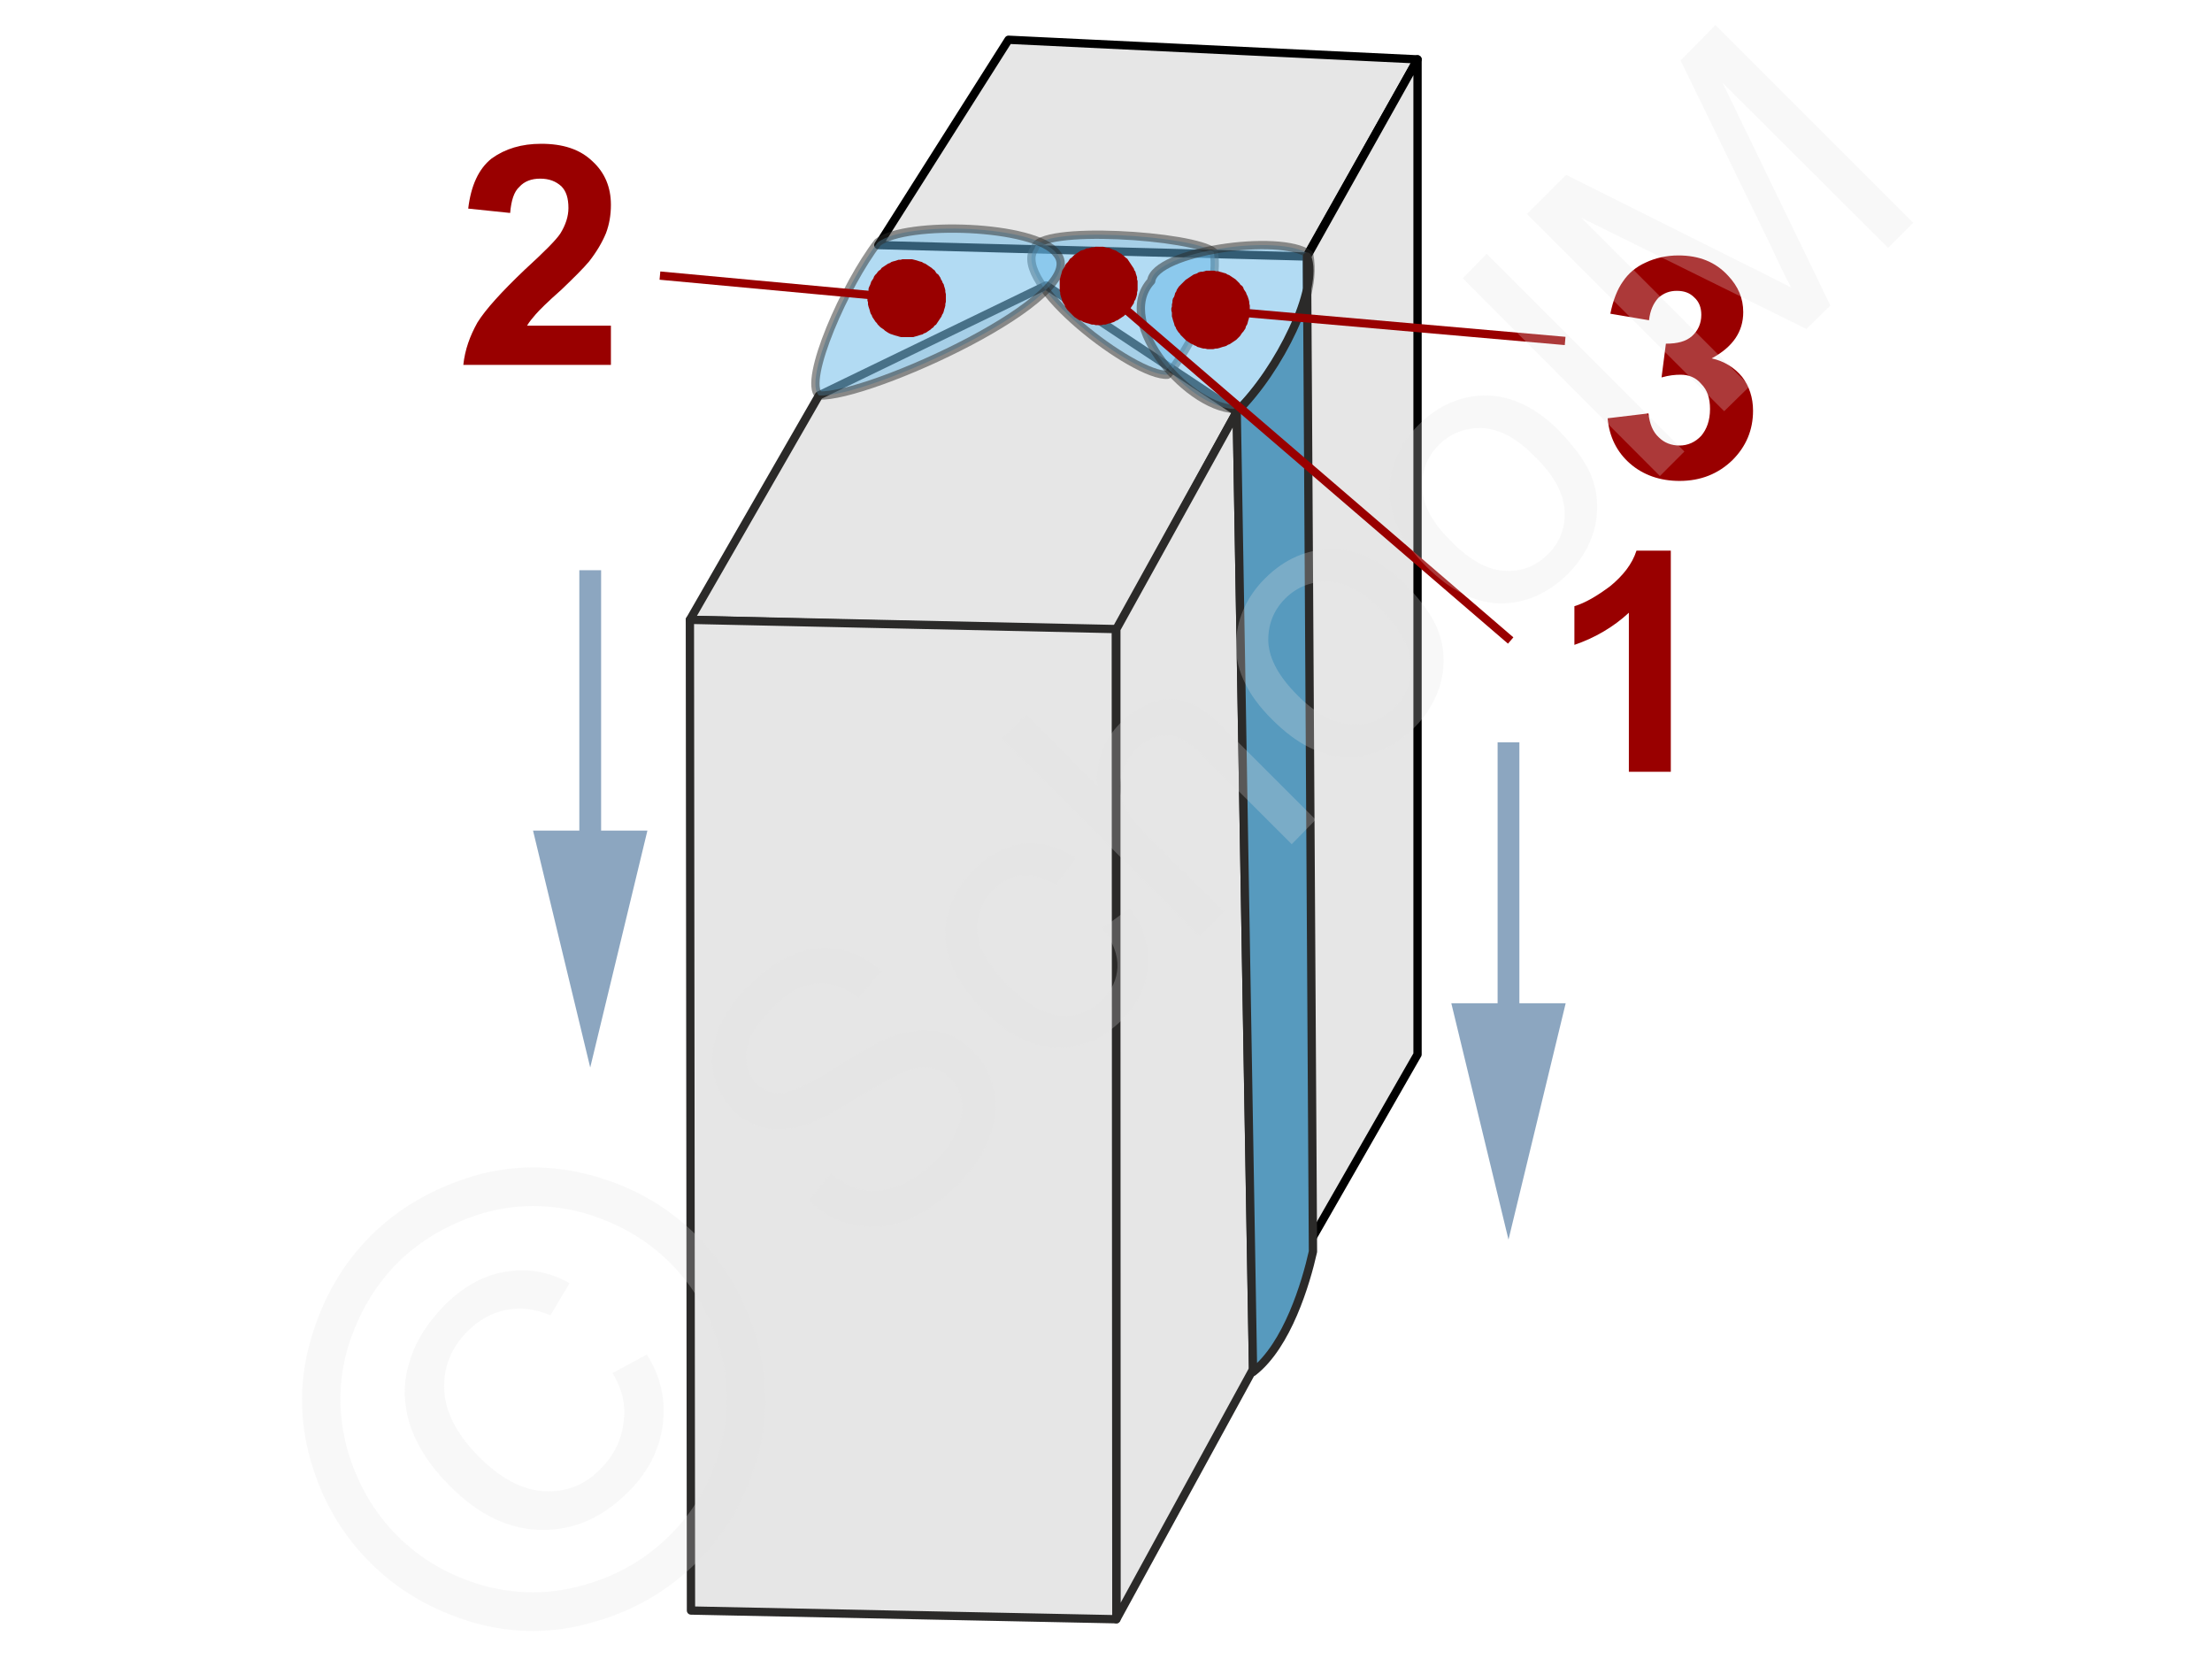 <svg xmlns="http://www.w3.org/2000/svg" width="240px" height="180px" style="shape-rendering:geometricPrecision;text-rendering:geometricPrecision;image-rendering:optimizeQuality;fill-rule:evenodd;clip-rule:evenodd" viewBox="0 0 4060 3046" xmlns:xlink="http://www.w3.org/1999/xlink"><g id="Ebene_x0020_1"><g id="_713321960"><g><g><g><path d="M1063 1548l0 -501 40 0 0 501 -40 0zm20 412l-105 -435 210 0 -105 435z" style="fill:#8ca6c0;fill-rule:nonzero"/></g><g><path d="M2749 1864l0 -501 40 0 0 501 -40 0zm20 412l-105 -434 210 0 -105 434z" style="fill:#8ca6c0;fill-rule:nonzero"/></g></g><g id="_713322032"><polygon points="1612,450 2398,471 2602,109 1851,73" style="fill:#e6e6e6;stroke:#000;stroke-width:15.225;stroke-linejoin:round"/><path d="M1121 598l0 72 -271 0c3,-28 12,-53 26,-78 15,-24 44,-56 87,-97 35,-32 57,-54 65,-66 10,-16 15,-32 15,-47 0,-18 -4,-31 -13,-40 -10,-9 -22,-14 -39,-14 -16,0 -29,5 -38,15 -10,9 -15,25 -17,48l-77 -8c5,-42 19,-73 43,-92 25,-18 55,-27 91,-27 40,0 71,10 94,32 23,21 34,48 34,80 0,19 -3,36 -9,52 -7,17 -17,34 -31,52 -10,12 -27,29 -51,52 -25,22 -40,37 -47,45 -6,7 -12,14 -16,21l154 0z" style="fill:#900;fill-rule:nonzero"/><path d="M3067 1417l-77 0 0 -292c-28,26 -62,46 -100,59l0 -71c20,-6 42,-19 66,-37 23,-19 40,-40 48,-65l63 0 0 406z" style="fill:#900;fill-rule:nonzero"/><path d="M2951 768l75 -9c2,19 8,34 19,44 10,10 23,15 38,15 15,0 29,-6 40,-18 10,-12 16,-28 16,-49 0,-20 -5,-35 -16,-46 -10,-12 -23,-17 -38,-17 -10,0 -21,1 -35,5l8 -62c21,0 37,-4 48,-14 11,-10 17,-23 17,-39 0,-13 -4,-24 -13,-32 -8,-8 -18,-12 -32,-12 -13,0 -24,4 -34,13 -9,10 -15,23 -17,41l-71 -12c5,-25 13,-45 23,-59 10,-15 24,-27 42,-35 17,-8 37,-13 60,-13 38,0 68,12 91,37 19,20 28,42 28,67 0,36 -19,64 -58,85 23,5 42,17 56,34 13,17 20,38 20,62 0,36 -13,66 -38,91 -26,25 -58,38 -97,38 -36,0 -67,-11 -91,-32 -24,-21 -38,-49 -41,-83z" style="fill:#900;fill-rule:nonzero"/><polygon points="2399,471 2602,109 2602,1936 2402,2285" style="fill:#e6e6e6;stroke:#000;stroke-width:15.225;stroke-linejoin:round"/><g><polygon points="1503,726 1920,524 2270,756 2050,1157 1266,1138" style="fill:#e6e6e6;stroke:#2b2a29;stroke-width:15.225;stroke-linejoin:round"/><polygon points="2049,1155 2270,756 2300,2514 2049,2973" style="fill:#e6e6e6;stroke:#2b2a29;stroke-width:15.225;stroke-linejoin:round"/><polygon points="1266,1138 2048,1155 2049,2973 1268,2957" style="fill:#e6e6e6;stroke:#2b2a29;stroke-width:15.225;stroke-linejoin:round"/></g><path d="M2143 688c-59,5 -290,-170 -244,-232 5,-43 294,-24 329,7 14,85 -65,204 -85,225z" style="fill:#66b8e8;fill-opacity:.502;stroke:#2b2a29;stroke-width:15.225;stroke-linecap:round;stroke-linejoin:round;stroke-opacity:.502"/><path d="M2274 751c-88,6 -232,-158 -161,-235 7,-55 237,-88 290,-49 21,107 -98,257 -129,284z" style="fill:#66b8e8;fill-opacity:.502;stroke:#2b2a29;stroke-width:15.225;stroke-linecap:round;stroke-linejoin:round;stroke-opacity:.502"/><path d="M2399 471c23,57 -50,207 -129,285l30 1763c63,-49 97,-163 110,-221l-11 -1827z" style="fill:#579abe;stroke:#2b2a29;stroke-width:15.225;stroke-linecap:round;stroke-linejoin:round"/><path d="M1503 726c88,6 506,-184 436,-261 -39,-52 -276,-60 -328,-20 -59,76 -138,254 -108,281z" style="fill:#66b8e8;fill-opacity:.502;stroke:#2b2a29;stroke-width:15.225;stroke-linecap:round;stroke-linejoin:round;stroke-opacity:.502"/><g><line x1="2773" y1="1176" x2="2016" y2="525" style="fill:none;fill-rule:nonzero;stroke:#900;stroke-width:15.225"/><polygon id="1" points="1969,579 1969,579 1967,577 1964,574 1962,572 1959,569 1957,566 1955,563 1954,560 1952,557 1950,554 1949,550 1948,547 1947,544 1946,540 1946,537 1945,534 1945,530 1945,527 1945,523 1945,520 1945,516 1945,513 1946,510 1947,506 1948,503 1949,499 1950,496 1952,493 1954,490 1955,487 1957,484 1960,481 1962,478 1962,478 1964,475 1967,473 1970,470 1972,468 1975,466 1978,464 1981,462 1984,460 1988,459 1991,458 1994,456 1997,456 2001,455 2004,454 2008,454 2011,453 2014,453 2018,453 2021,453 2025,453 2028,454 2032,455 2035,455 2038,456 2042,458 2045,459 2048,460 2051,462 2054,464 2058,466 2060,468 2063,470 2063,470 2066,473 2069,475 2071,478 2073,481 2075,484 2077,487 2079,490 2081,493 2082,496 2084,499 2085,503 2086,506 2087,509 2087,513 2088,516 2088,519 2088,523 2088,526 2088,530 2088,533 2087,537 2087,540 2086,544 2085,547 2084,550 2082,553 2081,557 2079,560 2077,563 2075,566 2073,569 2071,572 2071,572 2068,575 2066,577 2063,580 2060,582 2057,584 2054,586 2051,588 2048,589 2045,591 2042,592 2039,593 2035,594 2032,595 2029,596 2025,596 2022,597 2018,597 2015,597 2011,597 2008,596 2004,596 2001,595 1998,594 1994,593 1991,592 1988,591 1985,589 1981,588 1978,586 1975,584 1972,582" style="fill:#900"/></g><g><line x1="2873" y1="626" x2="2222" y2="569" style="fill:none;fill-rule:nonzero;stroke:#900;stroke-width:15.225"/><polygon id="1" points="2216,641 2216,641 2212,640 2209,640 2205,639 2202,638 2198,637 2195,635 2192,634 2189,632 2186,631 2183,629 2180,627 2177,625 2175,623 2172,620 2170,618 2167,615 2165,612 2163,610 2161,607 2159,604 2158,601 2156,598 2155,594 2154,591 2153,588 2152,584 2151,581 2151,577 2151,574 2150,570 2150,566 2151,563 2151,563 2151,559 2152,555 2152,552 2153,548 2155,545 2156,542 2157,538 2159,535 2160,532 2162,529 2164,526 2166,524 2169,521 2171,519 2174,516 2176,514 2179,512 2182,510 2185,508 2188,506 2191,504 2194,503 2197,502 2200,500 2204,499 2207,499 2211,498 2214,497 2218,497 2221,497 2225,497 2229,497 2229,497 2232,498 2236,498 2239,499 2243,500 2246,501 2250,502 2253,504 2256,505 2259,507 2262,509 2265,511 2268,513 2270,515 2273,518 2275,520 2277,523 2280,525 2282,528 2283,531 2285,534 2287,537 2288,540 2290,544 2291,547 2292,550 2293,554 2293,557 2294,561 2294,564 2294,568 2294,571 2294,575 2294,575 2294,579 2293,582 2292,586 2291,589 2290,593 2289,596 2287,599 2286,603 2284,606 2282,609 2280,611 2278,614 2276,617 2274,619 2271,622 2269,624 2266,626 2263,628 2260,630 2257,632 2254,633 2251,635 2248,636 2244,637 2241,638 2238,639 2234,640 2231,640 2227,641 2223,641 2220,641" style="fill:#900"/></g><g><line x1="1211" y1="506" x2="1664" y2="548" style="fill:none;fill-rule:nonzero;stroke:#900;stroke-width:15.225"/><polygon id="1" points="1671,476 1671,476 1674,476 1678,477 1682,478 1685,479 1688,480 1692,481 1695,483 1698,484 1701,486 1704,488 1707,490 1710,492 1712,494 1715,496 1717,499 1719,502 1722,504 1724,507 1726,510 1727,513 1729,516 1730,519 1732,522 1733,526 1734,529 1735,533 1735,536 1736,540 1736,543 1736,547 1736,550 1736,554 1736,554 1735,558 1735,561 1734,565 1733,568 1732,572 1731,575 1729,578 1728,581 1726,584 1724,587 1722,590 1720,593 1718,596 1715,598 1713,601 1710,603 1708,605 1705,607 1702,609 1699,611 1696,612 1693,614 1689,615 1686,616 1683,617 1679,618 1676,619 1672,619 1669,619 1665,619 1661,619 1658,619 1658,619 1654,619 1650,618 1647,617 1643,616 1640,615 1637,614 1634,613 1630,611 1627,609 1624,607 1622,605 1619,603 1616,601 1614,599 1611,596 1609,593 1607,591 1605,588 1603,585 1601,582 1600,579 1598,576 1597,573 1596,569 1595,566 1594,563 1593,559 1593,555 1592,552 1592,548 1592,545 1593,541 1593,541 1593,537 1594,534 1594,530 1595,527 1597,523 1598,520 1599,517 1601,514 1603,511 1604,508 1606,505 1609,502 1611,499 1613,497 1616,495 1618,492 1621,490 1624,488 1627,486 1630,484 1633,483 1636,481 1639,480 1643,479 1646,478 1649,477 1653,477 1656,476 1660,476 1664,476 1667,476" style="fill:#900"/></g></g></g><g><polygon points="0,0 4060,0 4060,3046 0,3046" style="fill:none"/><g><path d="M1484 2204l41 -49c20,16 40,26 59,30 20,4 42,1 65,-8 24,-9 46,-24 67,-45 18,-18 32,-37 40,-57 9,-19 12,-37 9,-54 -3,-16 -10,-30 -21,-41 -11,-11 -24,-18 -39,-20 -15,-2 -33,2 -55,12 -13,6 -40,21 -82,47 -41,25 -72,41 -93,47 -26,8 -50,10 -72,5 -22,-5 -41,-16 -58,-33 -18,-18 -30,-40 -36,-67 -5,-26 -2,-53 10,-81 11,-29 29,-55 54,-79 27,-27 55,-47 84,-59 29,-12 58,-15 86,-9 27,6 52,19 75,40l-43 49c-25,-20 -51,-29 -77,-26 -26,2 -53,17 -81,45 -29,29 -45,56 -47,80 -3,24 3,43 18,58 13,13 29,19 46,18 18,-1 51,-16 99,-46 48,-31 82,-50 103,-58 31,-11 59,-14 84,-9 25,4 47,16 66,36 20,19 32,43 38,71 6,28 4,57 -8,87 -11,30 -29,58 -55,84 -33,33 -65,56 -97,68 -32,13 -64,16 -95,9 -32,-6 -61,-21 -85,-45zm540 -500l50 -37c25,34 36,70 33,107 -2,36 -18,69 -47,98 -36,36 -76,53 -122,51 -45,-1 -89,-24 -133,-68 -29,-28 -49,-58 -60,-88 -12,-31 -14,-61 -5,-91 8,-30 24,-56 47,-79 28,-28 59,-44 91,-48 33,-4 65,5 97,27l-37 49c-22,-13 -42,-19 -62,-18 -19,2 -36,10 -51,25 -23,23 -33,49 -31,79 2,30 20,62 55,97 35,35 68,54 97,57 30,2 56,-8 77,-29 18,-18 27,-38 28,-60 1,-23 -8,-46 -27,-72zm178 15l-363 -363 45 -44 130 130c-3,-45 11,-83 43,-115 19,-19 40,-32 62,-39 22,-6 42,-6 62,1 20,8 42,24 68,50l166 166 -44 45 -166 -166c-23,-22 -44,-34 -63,-34 -20,-1 -39,8 -56,25 -13,13 -22,29 -27,47 -5,19 -4,36 3,53 7,17 21,35 41,56l144 143 -45 45zm134 -397c-49,-48 -71,-98 -67,-148 3,-42 21,-80 53,-112 36,-36 78,-54 124,-54 47,1 91,22 133,64 33,34 55,65 64,95 9,29 9,59 1,89 -9,30 -25,57 -48,80 -37,36 -78,55 -124,54 -47,-1 -92,-24 -136,-68zm46 -45c33,33 66,51 97,53 32,2 58,-8 81,-31 22,-22 32,-49 30,-80 -2,-32 -20,-65 -55,-99 -32,-33 -64,-50 -96,-52 -31,-1 -58,9 -80,31 -22,22 -32,49 -31,80 2,32 20,64 54,98zm236 -237c-49,-49 -71,-98 -67,-149 3,-42 21,-79 53,-111 36,-36 78,-54 124,-54 47,1 91,22 133,64 33,34 55,65 64,95 9,29 9,59 1,89 -9,30 -25,57 -48,80 -37,36 -78,54 -124,54 -47,-1 -92,-24 -136,-68zm46 -46c33,34 66,52 97,54 32,2 58,-8 81,-31 22,-22 32,-49 30,-80 -2,-32 -20,-65 -55,-99 -32,-33 -64,-50 -95,-52 -32,-1 -59,9 -81,31 -22,22 -32,49 -30,80 1,31 19,64 53,97zm383 -120l-362 -363 44 -45 363 363 -45 45zm118 -119l-362 -362 72 -72 342 171c32,16 56,28 71,36 -9,-17 -22,-43 -38,-78l-165 -339 64 -65 363 363 -46 46 -304 -303 198 409 -44 43 -413 -204 309 309 -47 46z" style="fill:#e6e6e6;fill-rule:nonzero;fill-opacity:.251"/><path d="M680 2269c50,-50 112,-86 186,-109 74,-22 148,-22 223,-1 75,21 138,58 190,110 52,52 88,115 110,189 21,74 21,148 0,222 -22,74 -58,137 -110,188 -52,52 -115,89 -189,110 -74,22 -148,22 -222,1 -74,-22 -137,-58 -189,-110 -52,-52 -89,-115 -110,-190 -21,-75 -20,-150 2,-223 22,-74 58,-136 109,-187zm49 50c-42,42 -72,94 -91,155 -18,62 -18,124 -1,187 18,62 48,115 92,159 43,43 95,73 157,91 62,17 124,17 186,-1 61,-17 114,-48 157,-91 44,-43 74,-96 92,-158 17,-62 17,-123 0,-185 -18,-62 -48,-114 -91,-157 -44,-44 -97,-74 -159,-92 -63,-17 -125,-17 -187,1 -61,19 -113,49 -155,91zm395 202l63 -34c26,41 35,84 29,130 -6,45 -27,87 -64,123 -47,47 -100,70 -159,69 -60,-1 -116,-28 -169,-82 -35,-35 -59,-72 -72,-111 -12,-39 -13,-77 -1,-115 11,-38 33,-72 64,-104 35,-35 73,-56 113,-62 41,-7 80,0 117,21l-35 59c-28,-12 -55,-15 -81,-10 -26,5 -50,18 -71,39 -30,30 -45,66 -43,108 2,41 23,82 64,123 40,40 80,61 120,63 39,2 74,-11 103,-41 24,-24 38,-52 42,-84 5,-32 -2,-62 -20,-92z" style="fill:#e6e6e6;fill-rule:nonzero;fill-opacity:.251"/></g></g></g></g></svg>